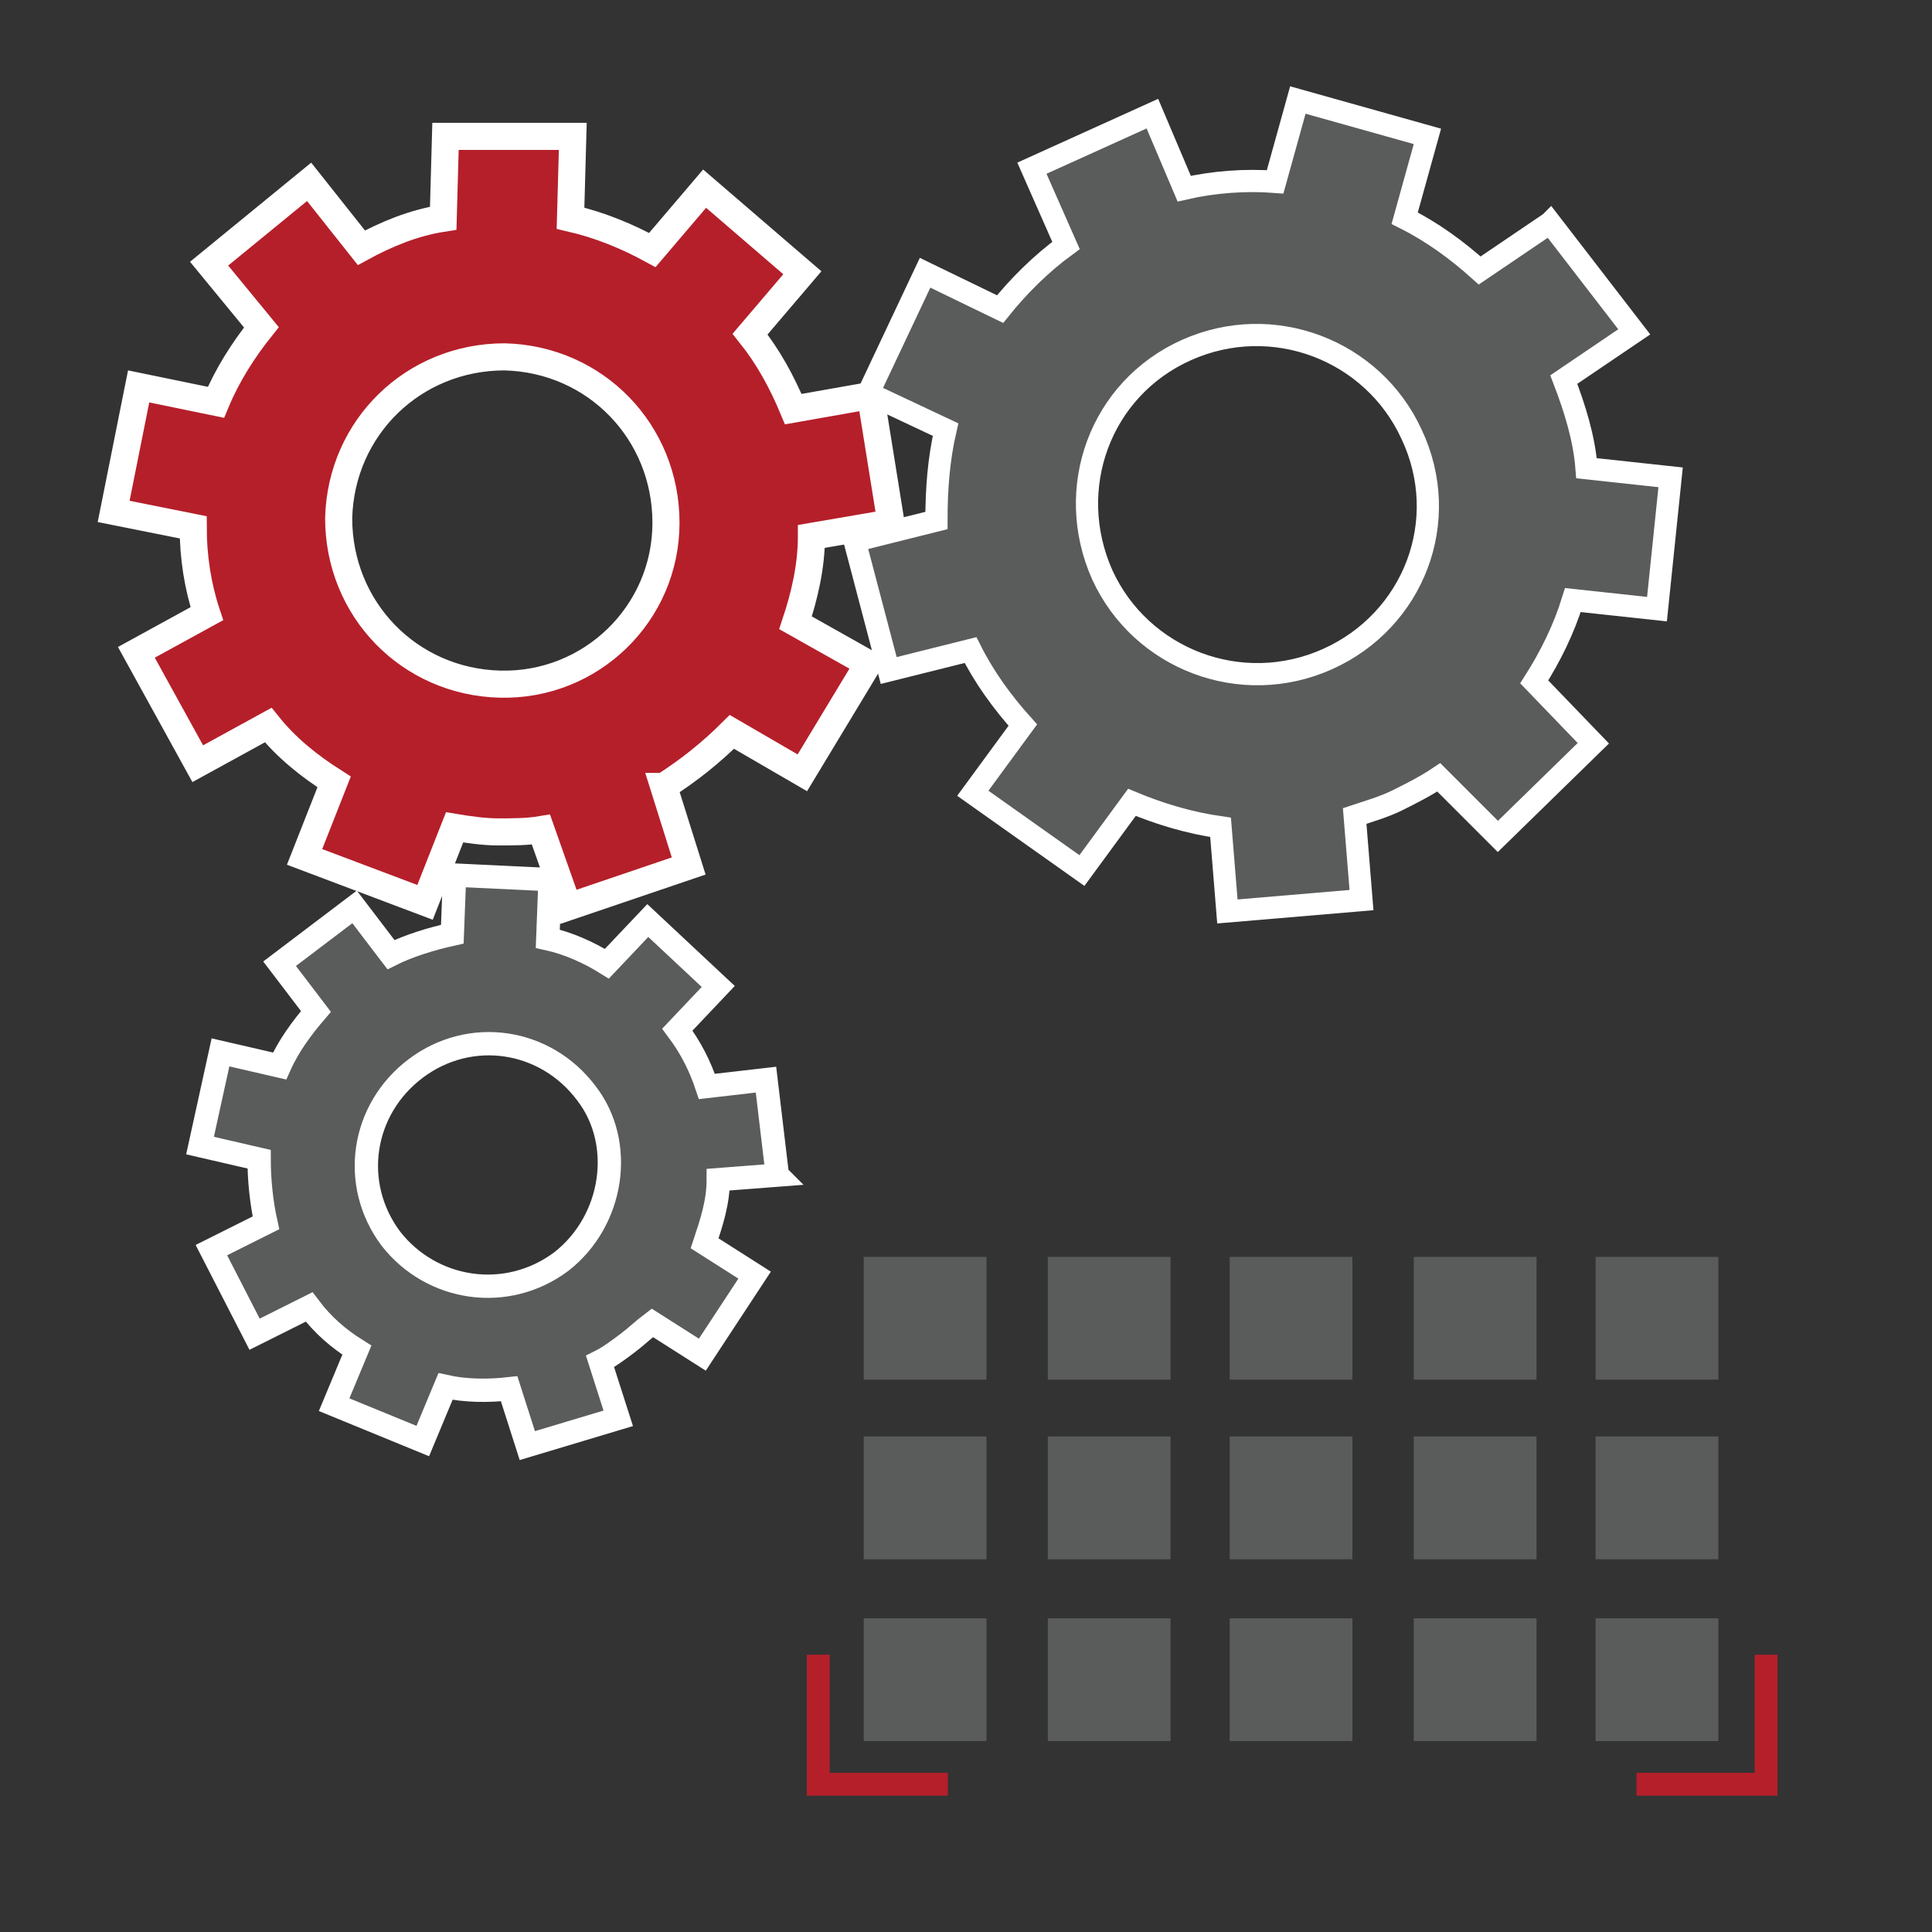 <svg xmlns="http://www.w3.org/2000/svg" xml:space="preserve" id="Ebene_1" x="0" y="0" style="enable-background:new 0 0 85 85" version="1.1" viewBox="0 0 85 85"><rect x="0" y="0" width="85" height="85" fill="#333333" stroke="none"/><style>.st4{fill:#5a5b5b}</style><path d="m68.2 9.8-3.1 2.1c-1-.9-2.1-1.7-3.3-2.3l1-3.6-5.7-1.6-1 3.6c-1.3-.1-2.7 0-4 .3L50.7 5l-5.3 2.4 1.5 3.4c-1.1.8-2.1 1.8-2.9 2.8L40.7 12l-2.5 5.3 3.4 1.6c-.3 1.3-.4 2.6-.4 4l-3.6.9 1.5 5.7 3.6-.9c.6 1.2 1.4 2.3 2.3 3.3l-2.2 3 4.8 3.4 2.2-3c1.2.5 2.5.9 3.9 1.1l.3 3.7 5.9-.5-.3-3.7c.6-.2 1.3-.4 1.9-.7.6-.3 1.2-.6 1.8-1l2.6 2.6 4.2-4.1-2.6-2.7c.7-1.1 1.3-2.3 1.7-3.6l3.7.4.6-5.8-3.7-.4c-.1-1.3-.5-2.6-1-3.9l3.1-2.1-3.7-4.8zM58.4 29c-3.8 1.7-8.2 0-9.9-3.7-1.7-3.8-.1-8.2 3.7-9.9 3.8-1.7 8.2 0 9.9 3.7 1.8 3.8.1 8.2-3.7 9.9zm0 0" style="fill:#5a5b5b;stroke:#fff;stroke-width:.977;stroke-miterlimit:10"/><path d="m34.2 51.7-.5-4.2-2.6.3c-.3-.9-.7-1.7-1.3-2.5l1.8-1.9-3.1-2.9-1.8 1.9c-.8-.5-1.7-.9-2.6-1.1l.1-2.6-4.2-.2-.1 2.6c-.9.2-1.9.5-2.7.9l-1.6-2.1-3.3 2.5 1.6 2.1c-.6.7-1.2 1.5-1.6 2.4l-2.6-.6-.9 4.1 2.6.6c0 .9.1 1.9.3 2.8L9.3 55l1.9 3.7 2.4-1.2c.6.8 1.3 1.4 2.1 1.9l-1 2.4 3.9 1.6 1-2.4c.9.2 1.9.2 2.8.1l.8 2.5 4-1.2-.8-2.5c.4-.2.8-.5 1.2-.8.4-.3.7-.6 1.1-.9l2.2 1.4 2.3-3.5-2.2-1.4c.3-.9.6-1.8.6-2.8l2.6-.2zm-9.5 3.8c-2.4 1.8-5.7 1.3-7.5-1-1.8-2.4-1.3-5.7 1.1-7.5 2.4-1.8 5.7-1.3 7.5 1.1 1.7 2.2 1.2 5.6-1.1 7.4zm0 0" style="fill:#5a5b5b;stroke:#fff;stroke-width:1.026;stroke-miterlimit:10"/><path d="M29.2 34.6c1.1-.7 2.1-1.5 3-2.4l3.1 1.8 2.9-4.8-3.2-1.8c.4-1.2.7-2.5.7-3.8l3.5-.6-.9-5.6-3.4.6c-.5-1.2-1.1-2.3-1.9-3.3l2.3-2.7L31 8.3 28.7 11c-1.1-.6-2.3-1.1-3.6-1.4l.1-3.6h-5.6l-.1 3.6c-1.3.2-2.5.7-3.6 1.3L13.6 8l-4.4 3.6 2.3 2.8c-.8 1-1.5 2.1-2 3.3L6.1 17 5 22.5l3.5.7c0 1.3.2 2.6.6 3.8L6 28.7l2.7 4.9 3.1-1.7c.8 1 1.8 1.8 2.9 2.5l-1.3 3.3 5.3 2 1.3-3.3c.6.1 1.3.2 1.9.2.7 0 1.3 0 1.9-.1l1.2 3.4 5.3-1.8-1.1-3.5zM22 30.1c-4-.1-7.1-3.3-7.1-7.3.1-4 3.3-7.1 7.3-7.1 4 .1 7.1 3.3 7.1 7.3S26 30.2 22 30.1zm0 0" style="fill:#b51f2a;stroke:#fff;stroke-width:1.192;stroke-miterlimit:10"/><path d="M70.2 71.2h5.4v5.4h-5.4zm-32.2 0h5.4v5.4H38zm8.1 0h5.4v5.4h-5.4zm16.1 0h5.4v5.4h-5.4zm-8.1 0h5.4v5.4h-5.4z" class="st4"/><path d="M36 72.8v5.7h5.7m36-5.7v5.7H72" style="fill:none;stroke:#b51f2a;stroke-width:1.005;stroke-miterlimit:10"/><path d="M70.2 63.2h5.4v5.4h-5.4zm-32.2 0h5.4v5.4H38zm8.1 0h5.4v5.4h-5.4zm16.1 0h5.4v5.4h-5.4zm-8.1 0h5.4v5.4h-5.4zm16.1-7.9h5.4v5.4h-5.4zm-32.2 0h5.4v5.4H38zm8.1 0h5.4v5.4h-5.4zm16.1 0h5.4v5.4h-5.4zm-8.1 0h5.4v5.4h-5.4z" class="st4"/></svg>